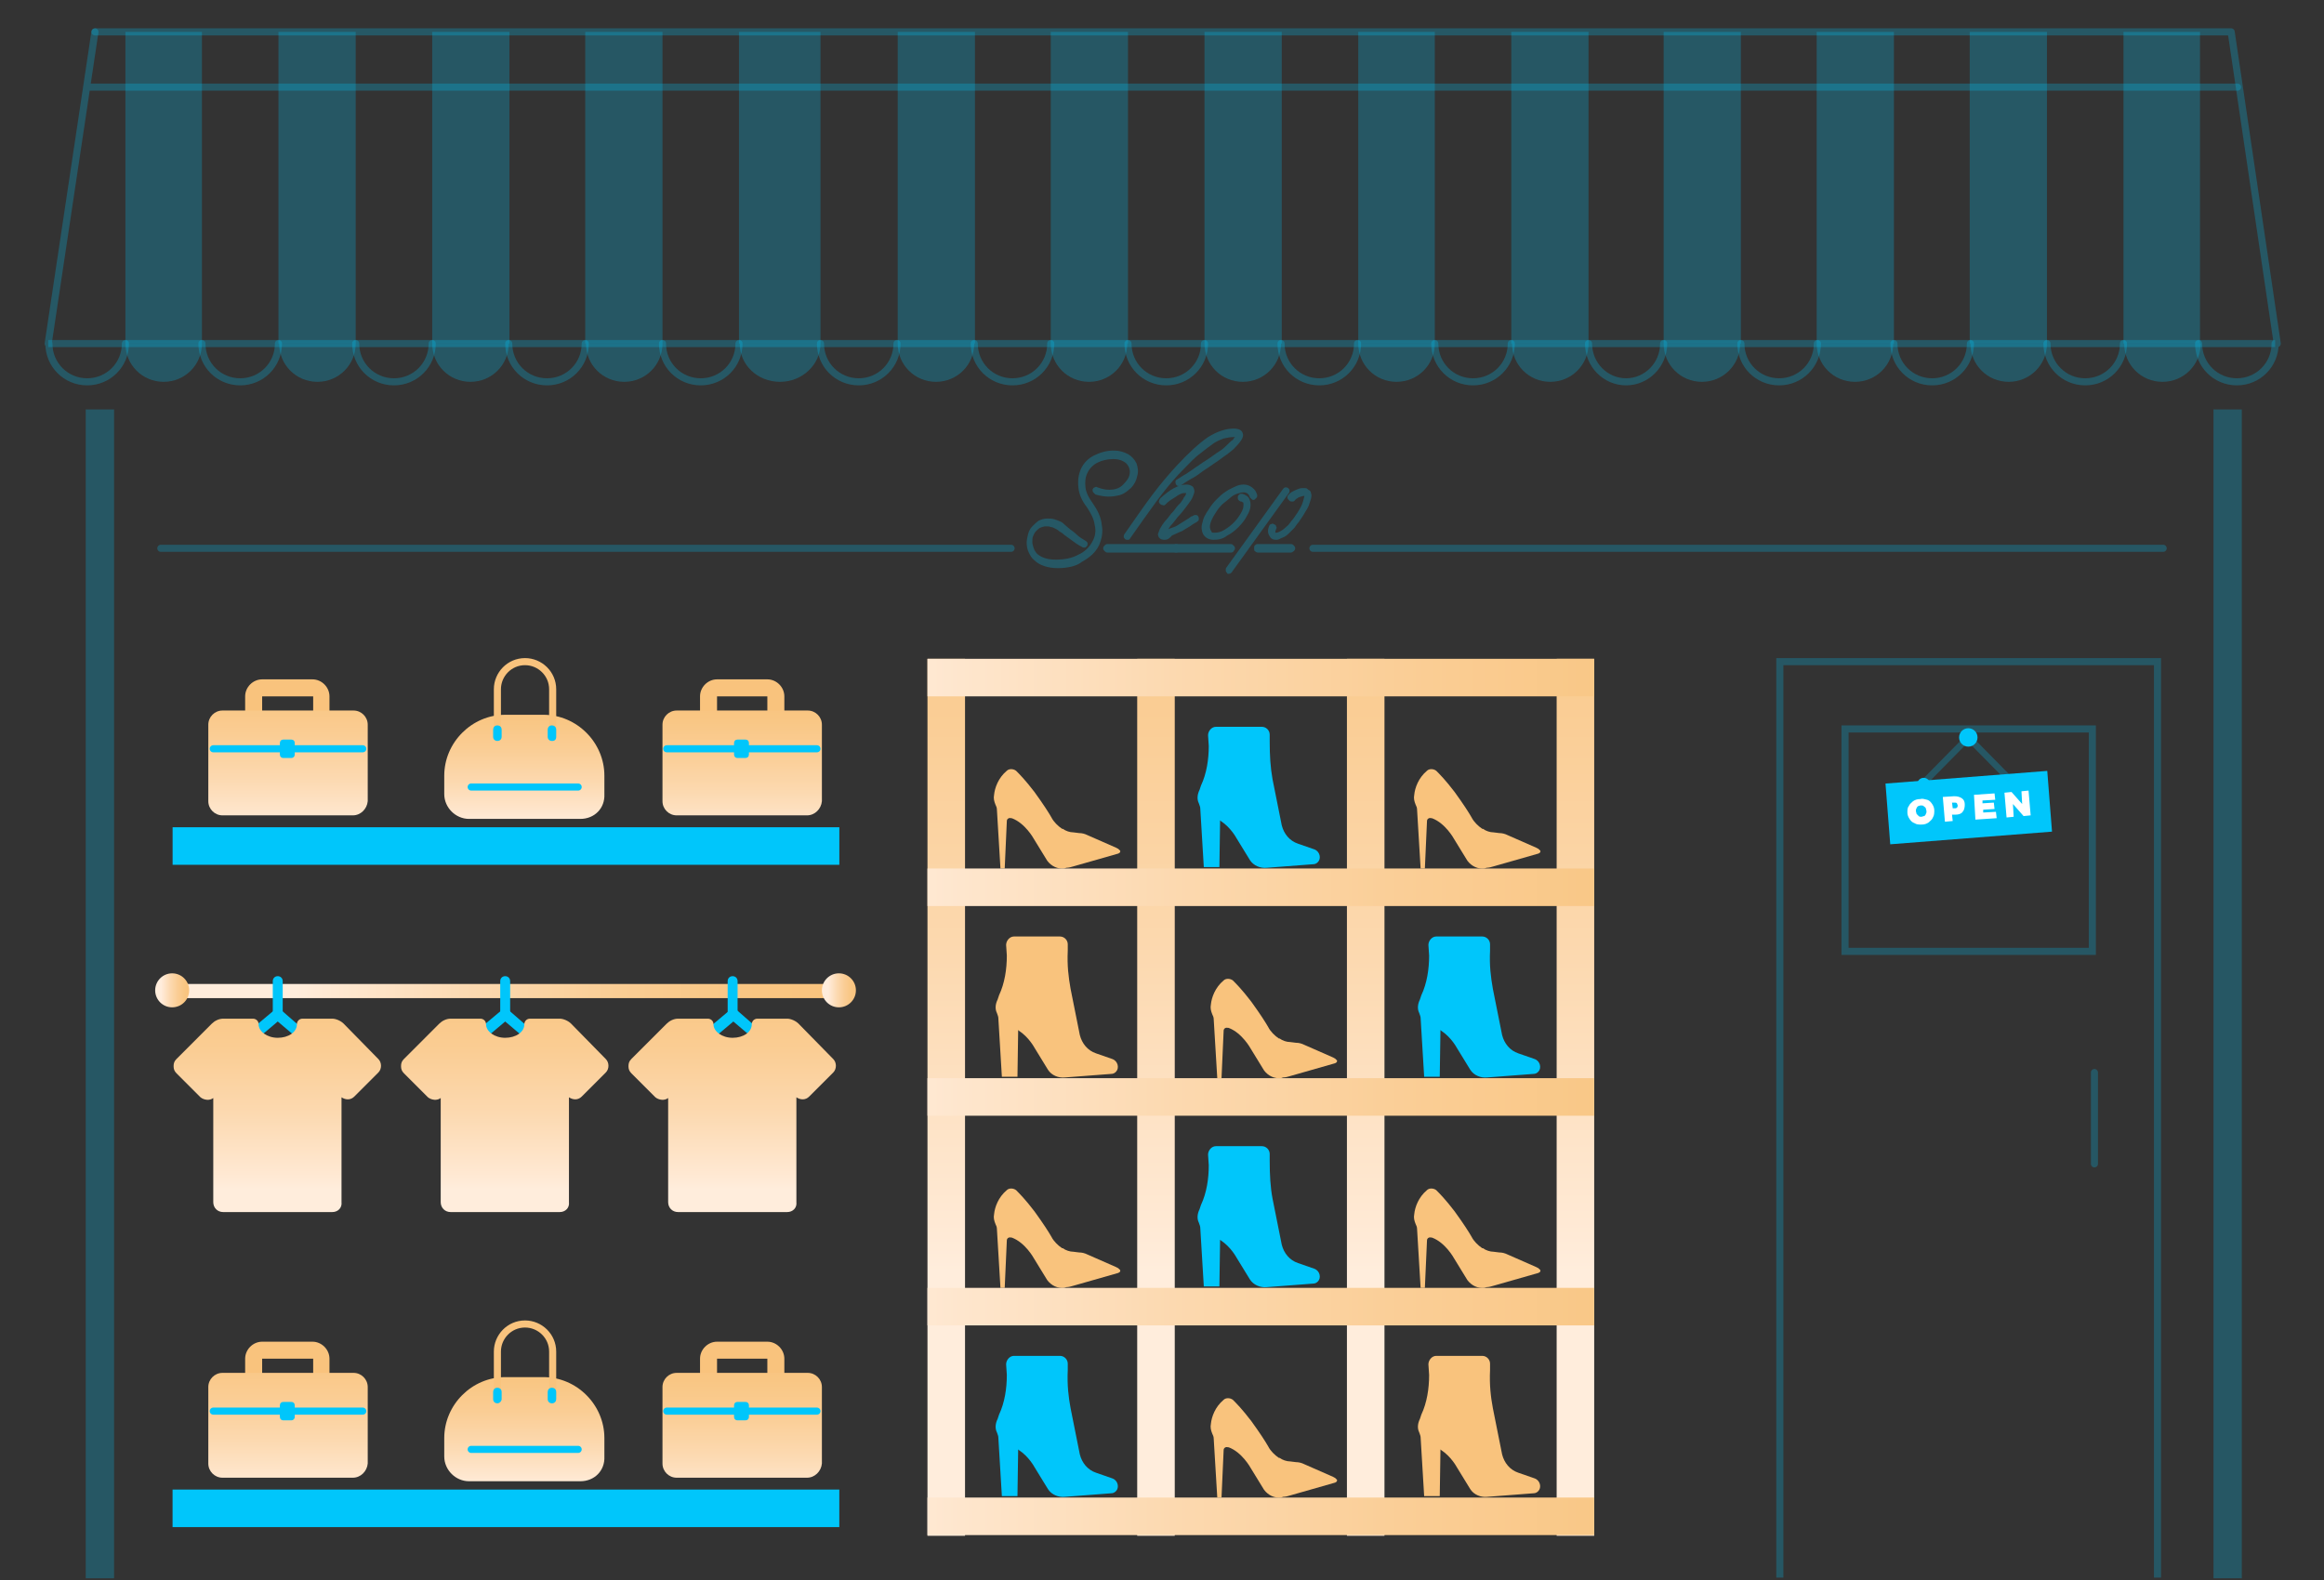 <?xml version="1.0" encoding="utf-8"?>
<!-- Generator: Adobe Illustrator 23.0.1, SVG Export Plug-In . SVG Version: 6.00 Build 0)  -->
<svg version="1.1" xmlns="http://www.w3.org/2000/svg" xmlns:xlink="http://www.w3.org/1999/xlink" x="0px" y="0px"
	 viewBox="0 0 328 223.1" style="enable-background:new 0 0 328 223.1;" xml:space="preserve">
<rect x="0" y="0" width="328" height="223.1" fill="#333333" stroke="none"/>
<style type="text/css">
	.st0{opacity:0.25;}
	.st1{fill:none;stroke:#00C6FB;stroke-linecap:round;stroke-linejoin:round;stroke-miterlimit:10;}
	.st2{opacity:0.25;fill:none;stroke:#00C6FB;stroke-linecap:round;stroke-linejoin:round;stroke-miterlimit:10;}
	.st3{opacity:0.25;fill:none;stroke:#00C6FB;stroke-miterlimit:10;}
	.st4{opacity:0.25;fill:#00C6FB;}
	.st5{fill:none;stroke:#00C6FB;stroke-miterlimit:10;}
	.st6{fill:#00C6FB;}
	.st7{fill:none;stroke:#00C6FB;stroke-width:0.787;stroke-miterlimit:10;}
	.st8{fill:#F9C37D;}
	.st9{fill:url(#SVGID_1_);}
	.st10{fill:url(#SVGID_2_);}
	.st11{fill:url(#SVGID_3_);}
	.st12{fill:url(#SVGID_4_);}
	.st13{fill:url(#SVGID_5_);}
	.st14{fill:url(#SVGID_6_);}
	.st15{fill:url(#SVGID_7_);}
	.st16{fill:url(#SVGID_8_);}
	.st17{fill:url(#SVGID_9_);}
	.st18{fill:url(#SVGID_10_);}
	.st19{fill:none;stroke:#F9C37D;stroke-miterlimit:10;}
	.st20{fill:url(#SVGID_11_);}
	.st21{fill:url(#SVGID_12_);}
	.st22{fill:url(#SVGID_13_);}
	.st23{fill:url(#SVGID_14_);}
	.st24{fill:url(#SVGID_15_);}
	.st25{fill:#FFFFFF;}
	.st26{opacity:0.25;fill:none;stroke:#00C6FB;stroke-width:0.911;stroke-linecap:round;stroke-miterlimit:10;}
	.st27{fill:none;stroke:url(#SVGID_16_);stroke-width:2;stroke-miterlimit:10;}
	.st28{fill:url(#SVGID_17_);}
	.st29{fill:url(#SVGID_18_);}
	.st30{fill:url(#SVGID_19_);}
	.st31{fill:url(#SVGID_20_);}
	.st32{fill:url(#SVGID_21_);}
</style>
<g id="Calque_1">
</g>
<g id="Calque_5">
</g>
<g id="Calque_3_1_">
	<g>
		<g class="st0">
			<line class="st1" x1="6.8" y1="48.5" x2="13.4" y2="4.5"/>
			<path class="st1" d="M39.3,48.5c0,3-2.4,5.4-5.4,5.4l0,0c-3,0-5.4-2.4-5.4-5.4"/>
			<path class="st1" d="M17.7,48.5c0,3-2.4,5.4-5.4,5.4l0,0c-3,0-5.4-2.4-5.4-5.4"/>
			<path class="st1" d="M61,48.5c0,3-2.4,5.4-5.4,5.4l0,0c-3,0-5.4-2.4-5.4-5.4"/>
			<path class="st1" d="M82.6,48.5c0,3-2.4,5.4-5.4,5.4l0,0c-3,0-5.4-2.4-5.4-5.4"/>
			<path class="st1" d="M104.3,48.5c0,3-2.4,5.4-5.4,5.4l0,0c-3,0-5.4-2.4-5.4-5.4"/>
			<path class="st1" d="M126.6,48.5c0,3-2.4,5.4-5.4,5.4l0,0c-3,0-5.4-2.4-5.4-5.4"/>
			<path class="st1" d="M148.3,48.5c0,3-2.4,5.4-5.4,5.4l0,0c-3,0-5.4-2.4-5.4-5.4"/>
			<path class="st1" d="M170,48.5c0,3-2.4,5.4-5.4,5.4l0,0c-3,0-5.4-2.4-5.4-5.4"/>
			<path class="st1" d="M191.6,48.5c0,3-2.4,5.4-5.4,5.4l0,0c-3,0-5.4-2.4-5.4-5.4"/>
			<path class="st1" d="M213.3,48.5c0,3-2.4,5.4-5.4,5.4l0,0c-3,0-5.4-2.4-5.4-5.4"/>
			<line class="st1" x1="12.3" y1="12.3" x2="315.8" y2="12.3"/>
		</g>
		<g class="st0">
			<polyline class="st1" points="13.4,4.5 223.9,4.5 314.9,4.5 321.4,48.5 			"/>
			<path class="st1" d="M299.7,48.5c0,3-2.4,5.4-5.4,5.4l0,0c-3,0-5.4-2.4-5.4-5.4"/>
			<path class="st1" d="M321.1,48.5c0,3-2.4,5.4-5.4,5.4l0,0c-3,0-5.4-2.4-5.4-5.4"/>
			<path class="st1" d="M278.1,48.5c0,3-2.4,5.4-5.4,5.4l0,0c-3,0-5.4-2.4-5.4-5.4"/>
			<path class="st1" d="M256.5,48.5c0,3-2.4,5.4-5.4,5.4l0,0c-3,0-5.4-2.4-5.4-5.4"/>
			<path class="st1" d="M234.8,48.5c0,3-2.4,5.4-5.3,5.4l0,0c-2.9,0-5.3-2.4-5.3-5.4"/>
		</g>
		<line class="st2" x1="295.6" y1="151.4" x2="295.6" y2="164.3"/>
		<line class="st3" x1="6.8" y1="48.5" x2="321.1" y2="48.5"/>
		<g>
			<rect x="17.7" y="4.5" class="st4" width="10.8" height="44"/>
			<rect x="39.3" y="4.5" class="st4" width="10.9" height="44"/>
			<rect x="61" y="4.5" class="st4" width="10.9" height="44"/>
			<rect x="82.6" y="4.5" class="st4" width="10.9" height="44"/>
		</g>
		<g>
			<rect x="191.7" y="4.5" class="st4" width="10.8" height="44"/>
			<rect x="213.3" y="4.5" class="st4" width="10.9" height="44"/>
		</g>
		<path class="st5" d="M202.5,48.5"/>
		<g class="st0">
			<g>
				<rect x="299.7" y="4.5" class="st6" width="10.8" height="44"/>
				<rect x="278" y="4.5" class="st6" width="10.9" height="44"/>
				<rect x="256.4" y="4.5" class="st6" width="10.9" height="44"/>
			</g>
			<rect x="234.8" y="4.5" class="st6" width="10.9" height="44"/>
		</g>
		<path class="st4" d="M28.5,48.5c0,3-2.4,5.4-5.4,5.4l0,0c-3,0-5.4-2.4-5.4-5.4H28.5z"/>
		<path class="st4" d="M50.2,48.5c0,3-2.4,5.4-5.4,5.4l0,0c-3,0-5.4-2.4-5.4-5.4H50.2z"/>
		<path class="st4" d="M71.8,48.5c0,3-2.4,5.4-5.4,5.4l0,0c-3,0-5.4-2.4-5.4-5.4H71.8z"/>
		<path class="st4" d="M93.5,48.5c0,3-2.4,5.4-5.4,5.4l0,0c-3,0-5.4-2.4-5.4-5.4H93.5z"/>
		<path class="st4" d="M115.8,48.5c0,3-2.6,5.4-5.7,5.4l0,0c-3.2,0-5.7-2.4-5.7-5.4H115.8z"/>
		<path class="st4" d="M137.5,48.5c0,3-2.4,5.4-5.4,5.4l0,0c-3,0-5.4-2.4-5.4-5.4H137.5z"/>
		<path class="st4" d="M159.1,48.5c0,3-2.4,5.4-5.4,5.4l0,0c-3,0-5.4-2.4-5.4-5.4H159.1z"/>
		<path class="st4" d="M180.8,48.5c0,3-2.4,5.4-5.4,5.4l0,0c-3,0-5.4-2.4-5.4-5.4H180.8z"/>
		<path class="st4" d="M202.5,48.5c0,3-2.4,5.4-5.4,5.4l0,0c-3,0-5.4-2.4-5.4-5.4H202.5z"/>
		<path class="st4" d="M224.2,48.5c0,3-2.4,5.4-5.4,5.4l0,0c-3,0-5.4-2.4-5.4-5.4H224.2z"/>
		<path class="st4" d="M310.6,48.5c0,3-2.4,5.4-5.4,5.4l0,0c-3,0-5.4-2.4-5.4-5.4H310.6z"/>
		<path class="st4" d="M288.9,48.5c0,3-2.4,5.4-5.4,5.4l0,0c-3,0-5.4-2.4-5.4-5.4H288.9z"/>
		<path class="st4" d="M267.2,48.5c0,3-2.4,5.4-5.4,5.4l0,0c-3,0-5.4-2.4-5.4-5.4H267.2z"/>
		<path class="st4" d="M245.6,48.5c0,3-2.4,5.4-5.4,5.4l0,0c-3,0-5.4-2.4-5.4-5.4H245.6z"/>
		<g>
			<path class="st7" d="M105.1,4.5"/>
			<path class="st7" d="M105.1,48.5"/>
			<rect x="104.3" y="4.5" class="st4" width="11.5" height="44"/>
			<rect x="126.7" y="4.5" class="st4" width="10.9" height="44"/>
			<rect x="148.3" y="4.5" class="st4" width="10.9" height="44"/>
			<rect x="170" y="4.5" class="st4" width="10.9" height="44"/>
		</g>
		<path class="st8" d="M150.5,122.5c0.3,0,0.7-0.1,1-0.2l6.3-1.8c0.1,0,0.1-0.1,0.2-0.1l0,0c0.1-0.1,0.2-0.3,0-0.4l-0.2-0.2
			c-0.1,0-0.2-0.1-0.2-0.1l-4.1-1.8c-0.4-0.2-0.8-0.3-1.2-0.3l-0.8-0.1c-0.5,0-1.1-0.2-1.5-0.5l-0.1,0c-0.6-0.4-1.2-1-1.5-1.6
			c-0.4-0.7-1.1-1.8-2.4-3.6c-1.3-1.7-2.1-2.5-2.6-3c-0.4-0.3-1-0.3-1.3,0c-1.2,1-1.7,2.4-1.8,3.4c-0.1,0.5,0,0.9,0.2,1.4
			c0.1,0.2,0.2,0.4,0.2,0.7l0.5,8.3h0.6l0.3-6.7c0-0.3,0.3-0.5,0.6-0.4c0,0,0,0,0.1,0c1.9,0.7,3.1,2.9,3.1,2.9l1.9,3.1l0,0
			c0.6,0.8,1.5,1.2,2.4,1.1L150.5,122.5z"/>
		<path class="st8" d="M181.1,152.1c0.3,0,0.7-0.1,1-0.2l6.3-1.8c0.1,0,0.1-0.1,0.2-0.1l0,0c0.1-0.1,0.2-0.3,0-0.4l-0.2-0.2
			c-0.1,0-0.2-0.1-0.2-0.1l-4.1-1.8c-0.4-0.2-0.8-0.3-1.2-0.3l-0.8-0.1c-0.5,0-1.1-0.2-1.5-0.5l-0.1,0c-0.6-0.4-1.2-1-1.5-1.6
			c-0.4-0.7-1.1-1.8-2.4-3.6c-1.3-1.7-2.1-2.5-2.6-3c-0.4-0.3-1-0.3-1.3,0c-1.2,1-1.7,2.4-1.8,3.4c-0.1,0.5,0,0.9,0.2,1.4
			c0.1,0.2,0.2,0.4,0.2,0.7l0.5,8.3h0.6l0.3-6.7c0-0.3,0.3-0.5,0.6-0.4c0,0,0,0,0.1,0c1.9,0.7,3.1,2.9,3.1,2.9l1.9,3.1l0,0
			c0.6,0.8,1.5,1.2,2.4,1.1L181.1,152.1z"/>
		<path class="st8" d="M209.8,122.5c0.3,0,0.7-0.1,1-0.2l6.3-1.8c0.1,0,0.1-0.1,0.2-0.1l0,0c0.1-0.1,0.2-0.3,0-0.4l-0.2-0.2
			c-0.1,0-0.2-0.1-0.2-0.1l-4.1-1.8c-0.4-0.2-0.8-0.3-1.2-0.3l-0.8-0.1c-0.5,0-1.1-0.2-1.5-0.5l-0.1,0c-0.6-0.4-1.2-1-1.5-1.6
			c-0.4-0.7-1.1-1.8-2.4-3.6c-1.3-1.7-2.1-2.5-2.6-3c-0.4-0.3-1-0.3-1.3,0c-1.2,1-1.7,2.4-1.8,3.4c-0.1,0.5,0,0.9,0.2,1.4
			c0.1,0.2,0.2,0.4,0.2,0.7l0.5,8.3h0.6l0.3-6.7c0-0.3,0.3-0.5,0.6-0.4c0,0,0,0,0.1,0c1.9,0.7,3.1,2.9,3.1,2.9l1.9,3.1l0,0
			c0.6,0.8,1.5,1.2,2.4,1.1L209.8,122.5z"/>
		<path class="st6" d="M179.6,110l1.3,6.5c0.3,1.2,1.1,2.2,2.3,2.6l2.3,0.8c0.8,0.3,1,1.3,0.5,1.8c-0.2,0.2-0.4,0.3-0.7,0.3
			c0,0,0,0,0,0l-6.5,0.5c-0.9,0.1-1.9-0.3-2.4-1.1l0,0l-1.9-3.1c0,0-0.8-1.5-2.2-2.4l-0.1-0.1l-0.1,6.6h-2.2l-0.5-8.3
			c0-0.2-0.1-0.4-0.2-0.7c0,0,0,0,0,0c-0.3-0.6-0.2-1.3,0.1-1.9l0.2-0.6c0.8-1.7,1.1-3.7,1.1-5.6l-0.1-1.5c0-0.6,0.5-1.2,1.1-1.2
			h6.5c0.6,0,1.1,0.5,1.1,1.1l0,0.9C179.2,106.7,179.3,108.3,179.6,110z"/>
		<path class="st8" d="M151.1,139.6l1.3,6.5c0.3,1.2,1.1,2.2,2.3,2.6l2.3,0.8c0.8,0.3,1,1.3,0.5,1.8c-0.2,0.2-0.4,0.3-0.7,0.3
			c0,0,0,0,0,0l-6.5,0.5c-0.9,0.1-1.9-0.3-2.4-1.1l0,0l-1.9-3.1c0,0-0.8-1.5-2.2-2.4l-0.1-0.1l-0.1,6.6h-2.2l-0.5-8.3
			c0-0.2-0.1-0.4-0.2-0.7c0,0,0,0,0,0c-0.3-0.6-0.2-1.3,0.1-1.9l0.2-0.6c0.8-1.7,1.1-3.7,1.1-5.6l-0.1-1.5c0-0.6,0.5-1.2,1.1-1.2
			h6.5c0.6,0,1.1,0.5,1.1,1.1l0,0.9C150.6,136.3,150.8,137.9,151.1,139.6z"/>
		<path class="st6" d="M210.7,139.6l1.3,6.5c0.3,1.2,1.1,2.2,2.3,2.6l2.3,0.8c0.8,0.3,1,1.3,0.5,1.8c-0.2,0.2-0.4,0.3-0.7,0.3
			c0,0,0,0,0,0l-6.5,0.5c-0.9,0.1-1.9-0.3-2.4-1.1l0,0l-1.9-3.1c0,0-0.8-1.5-2.2-2.4l-0.1-0.1l-0.1,6.6h-2.2l-0.5-8.3
			c0-0.2-0.1-0.4-0.2-0.7c0,0,0,0,0,0c-0.3-0.6-0.2-1.3,0.1-1.9l0.2-0.6c0.8-1.7,1.1-3.7,1.1-5.6l-0.1-1.5c0-0.6,0.5-1.2,1.1-1.2
			h6.5c0.6,0,1.1,0.5,1.1,1.1l0,0.9C210.2,136.3,210.4,137.9,210.7,139.6z"/>
		<path class="st8" d="M150.5,181.7c0.3,0,0.7-0.1,1-0.2l6.3-1.8c0.1,0,0.1-0.1,0.2-0.1l0,0c0.1-0.1,0.2-0.3,0-0.4l-0.2-0.2
			c-0.1,0-0.2-0.1-0.2-0.1l-4.1-1.8c-0.4-0.2-0.8-0.3-1.2-0.3l-0.8-0.1c-0.5,0-1.1-0.2-1.5-0.5l-0.1,0c-0.6-0.4-1.2-1-1.5-1.6
			c-0.4-0.7-1.1-1.8-2.4-3.6c-1.3-1.7-2.1-2.5-2.6-3c-0.4-0.3-1-0.3-1.3,0c-1.2,1-1.7,2.4-1.8,3.4c-0.1,0.5,0,0.9,0.2,1.4
			c0.1,0.2,0.2,0.4,0.2,0.7l0.5,8.3h0.6l0.3-6.7c0-0.3,0.3-0.5,0.6-0.4c0,0,0,0,0.1,0c1.9,0.7,3.1,2.9,3.1,2.9l1.9,3.1l0,0
			c0.6,0.8,1.5,1.2,2.4,1.1L150.5,181.7z"/>
		<path class="st8" d="M181.1,211.3c0.3,0,0.7-0.1,1-0.2l6.3-1.8c0.1,0,0.1-0.1,0.2-0.1l0,0c0.1-0.1,0.2-0.3,0-0.4l-0.2-0.2
			c-0.1,0-0.2-0.1-0.2-0.1l-4.1-1.8c-0.4-0.2-0.8-0.3-1.2-0.3l-0.8-0.1c-0.5,0-1.1-0.2-1.5-0.5l-0.1,0c-0.6-0.4-1.2-1-1.5-1.6
			c-0.4-0.7-1.1-1.8-2.4-3.6c-1.3-1.7-2.1-2.5-2.6-3c-0.4-0.3-1-0.3-1.3,0c-1.2,1-1.7,2.4-1.8,3.4c-0.1,0.5,0,0.9,0.2,1.4
			c0.1,0.2,0.2,0.4,0.2,0.7l0.5,8.3h0.6l0.3-6.7c0-0.3,0.3-0.5,0.6-0.4c0,0,0,0,0.1,0c1.9,0.7,3.1,2.9,3.1,2.9l1.9,3.1l0,0
			c0.6,0.8,1.5,1.2,2.4,1.1L181.1,211.3z"/>
		<path class="st8" d="M209.8,181.7c0.3,0,0.7-0.1,1-0.2l6.3-1.8c0.1,0,0.1-0.1,0.2-0.1l0,0c0.1-0.1,0.2-0.3,0-0.4l-0.2-0.2
			c-0.1,0-0.2-0.1-0.2-0.1l-4.1-1.8c-0.4-0.2-0.8-0.3-1.2-0.3l-0.8-0.1c-0.5,0-1.1-0.2-1.5-0.5l-0.1,0c-0.6-0.4-1.2-1-1.5-1.6
			c-0.4-0.7-1.1-1.8-2.4-3.6c-1.3-1.7-2.1-2.5-2.6-3c-0.4-0.3-1-0.3-1.3,0c-1.2,1-1.7,2.4-1.8,3.4c-0.1,0.5,0,0.9,0.2,1.4
			c0.1,0.2,0.2,0.4,0.2,0.7l0.5,8.3h0.6l0.3-6.7c0-0.3,0.3-0.5,0.6-0.4c0,0,0,0,0.1,0c1.9,0.7,3.1,2.9,3.1,2.9l1.9,3.1l0,0
			c0.6,0.8,1.5,1.2,2.4,1.1L209.8,181.7z"/>
		<path class="st6" d="M179.6,169.2l1.3,6.5c0.3,1.2,1.1,2.2,2.3,2.6l2.3,0.8c0.8,0.3,1,1.3,0.5,1.8c-0.2,0.2-0.4,0.3-0.7,0.3
			c0,0,0,0,0,0l-6.5,0.5c-0.9,0.1-1.9-0.3-2.4-1.1l0,0l-1.9-3.1c0,0-0.8-1.5-2.2-2.4l-0.1-0.1l-0.1,6.6h-2.2l-0.5-8.3
			c0-0.2-0.1-0.4-0.2-0.7c0,0,0,0,0,0c-0.3-0.6-0.2-1.3,0.1-1.9l0.2-0.6c0.8-1.7,1.1-3.7,1.1-5.6l-0.1-1.5c0-0.6,0.5-1.2,1.1-1.2
			h6.5c0.6,0,1.1,0.5,1.1,1.1l0,0.9C179.2,165.9,179.3,167.6,179.6,169.2z"/>
		<path class="st6" d="M151.1,198.8l1.3,6.5c0.3,1.2,1.1,2.2,2.3,2.6l2.3,0.8c0.8,0.3,1,1.3,0.5,1.8c-0.2,0.2-0.4,0.3-0.7,0.3
			c0,0,0,0,0,0l-6.5,0.5c-0.9,0.1-1.9-0.3-2.4-1.1l0,0l-1.9-3.1c0,0-0.8-1.5-2.2-2.4l-0.1-0.1l-0.1,6.6h-2.2l-0.5-8.3
			c0-0.2-0.1-0.4-0.2-0.7c0,0,0,0,0,0c-0.3-0.6-0.2-1.3,0.1-1.9l0.2-0.6c0.8-1.7,1.1-3.7,1.1-5.6l-0.1-1.5c0-0.6,0.5-1.2,1.1-1.2
			h6.5c0.6,0,1.1,0.5,1.1,1.1l0,0.9C150.6,195.5,150.8,197.2,151.1,198.8z"/>
		<path class="st8" d="M210.7,198.8l1.3,6.5c0.3,1.2,1.1,2.2,2.3,2.6l2.3,0.8c0.8,0.3,1,1.3,0.5,1.8c-0.2,0.2-0.4,0.3-0.7,0.3
			c0,0,0,0,0,0l-6.5,0.5c-0.9,0.1-1.9-0.3-2.4-1.1l0,0l-1.9-3.1c0,0-0.8-1.5-2.2-2.4l-0.1-0.1l-0.1,6.6h-2.2l-0.5-8.3
			c0-0.2-0.1-0.4-0.2-0.7c0,0,0,0,0,0c-0.3-0.6-0.2-1.3,0.1-1.9l0.2-0.6c0.8-1.7,1.1-3.7,1.1-5.6l-0.1-1.5c0-0.6,0.5-1.2,1.1-1.2
			h6.5c0.6,0,1.1,0.5,1.1,1.1l0,0.9C210.2,195.5,210.4,197.2,210.7,198.8z"/>
		<linearGradient id="SVGID_1_" gradientUnits="userSpaceOnUse" x1="133.53" y1="210.333" x2="133.53" y2="44.837">
			<stop  offset="0.186" style="stop-color:#FFEDDC"/>
			<stop  offset="0.217" style="stop-color:#FFEAD6"/>
			<stop  offset="0.452" style="stop-color:#FCD9B0"/>
			<stop  offset="0.669" style="stop-color:#FACD94"/>
			<stop  offset="0.858" style="stop-color:#F9C683"/>
			<stop  offset="1" style="stop-color:#F9C37D"/>
		</linearGradient>
		<rect x="130.9" y="93" class="st9" width="5.3" height="123.8"/>
		<linearGradient id="SVGID_2_" gradientUnits="userSpaceOnUse" x1="163.143" y1="210.333" x2="163.143" y2="44.837">
			<stop  offset="0.186" style="stop-color:#FFEDDC"/>
			<stop  offset="0.217" style="stop-color:#FFEAD6"/>
			<stop  offset="0.452" style="stop-color:#FCD9B0"/>
			<stop  offset="0.669" style="stop-color:#FACD94"/>
			<stop  offset="0.858" style="stop-color:#F9C683"/>
			<stop  offset="1" style="stop-color:#F9C37D"/>
		</linearGradient>
		<rect x="160.5" y="93" class="st10" width="5.3" height="123.8"/>
		<linearGradient id="SVGID_3_" gradientUnits="userSpaceOnUse" x1="192.757" y1="210.333" x2="192.757" y2="44.837">
			<stop  offset="0.186" style="stop-color:#FFEDDC"/>
			<stop  offset="0.217" style="stop-color:#FFEAD6"/>
			<stop  offset="0.452" style="stop-color:#FCD9B0"/>
			<stop  offset="0.669" style="stop-color:#FACD94"/>
			<stop  offset="0.858" style="stop-color:#F9C683"/>
			<stop  offset="1" style="stop-color:#F9C37D"/>
		</linearGradient>
		<rect x="190.1" y="93" class="st11" width="5.3" height="123.8"/>
		<linearGradient id="SVGID_4_" gradientUnits="userSpaceOnUse" x1="222.37" y1="210.333" x2="222.37" y2="44.837">
			<stop  offset="0.186" style="stop-color:#FFEDDC"/>
			<stop  offset="0.217" style="stop-color:#FFEAD6"/>
			<stop  offset="0.452" style="stop-color:#FCD9B0"/>
			<stop  offset="0.669" style="stop-color:#FACD94"/>
			<stop  offset="0.858" style="stop-color:#F9C683"/>
			<stop  offset="1" style="stop-color:#F9C37D"/>
		</linearGradient>
		<rect x="219.7" y="93" class="st12" width="5.3" height="123.8"/>
		
			<linearGradient id="SVGID_5_" gradientUnits="userSpaceOnUse" x1="731.95" y1="-385.953" x2="731.95" y2="-551.448" gradientTransform="matrix(0 1 -1 0 -295.386 -606.719)">
			<stop  offset="0.186" style="stop-color:#FFEDDC"/>
			<stop  offset="0.217" style="stop-color:#FFEAD6"/>
			<stop  offset="0.452" style="stop-color:#FCD9B0"/>
			<stop  offset="0.669" style="stop-color:#FACD94"/>
			<stop  offset="0.858" style="stop-color:#F9C683"/>
			<stop  offset="1" style="stop-color:#F9C37D"/>
		</linearGradient>
		<polygon class="st13" points="130.9,127.9 130.9,122.6 225,122.6 225,127.9 		"/>
		
			<linearGradient id="SVGID_6_" gradientUnits="userSpaceOnUse" x1="761.563" y1="-385.953" x2="761.563" y2="-551.448" gradientTransform="matrix(0 1 -1 0 -295.386 -606.719)">
			<stop  offset="0.186" style="stop-color:#FFEDDC"/>
			<stop  offset="0.217" style="stop-color:#FFEAD6"/>
			<stop  offset="0.452" style="stop-color:#FCD9B0"/>
			<stop  offset="0.669" style="stop-color:#FACD94"/>
			<stop  offset="0.858" style="stop-color:#F9C683"/>
			<stop  offset="1" style="stop-color:#F9C37D"/>
		</linearGradient>
		<polygon class="st14" points="130.9,157.5 130.9,152.2 225,152.2 225,157.5 		"/>
		
			<linearGradient id="SVGID_7_" gradientUnits="userSpaceOnUse" x1="702.336" y1="-385.953" x2="702.336" y2="-551.448" gradientTransform="matrix(0 1 -1 0 -295.386 -606.719)">
			<stop  offset="0.186" style="stop-color:#FFEDDC"/>
			<stop  offset="0.217" style="stop-color:#FFEAD6"/>
			<stop  offset="0.452" style="stop-color:#FCD9B0"/>
			<stop  offset="0.669" style="stop-color:#FACD94"/>
			<stop  offset="0.858" style="stop-color:#F9C683"/>
			<stop  offset="1" style="stop-color:#F9C37D"/>
		</linearGradient>
		<polygon class="st15" points="130.9,98.3 130.9,93 225,93 225,98.3 		"/>
		
			<linearGradient id="SVGID_8_" gradientUnits="userSpaceOnUse" x1="791.177" y1="-385.953" x2="791.177" y2="-551.448" gradientTransform="matrix(0 1 -1 0 -295.386 -606.719)">
			<stop  offset="0.186" style="stop-color:#FFEDDC"/>
			<stop  offset="0.217" style="stop-color:#FFEAD6"/>
			<stop  offset="0.452" style="stop-color:#FCD9B0"/>
			<stop  offset="0.669" style="stop-color:#FACD94"/>
			<stop  offset="0.858" style="stop-color:#F9C683"/>
			<stop  offset="1" style="stop-color:#F9C37D"/>
		</linearGradient>
		<polygon class="st16" points="130.9,187.1 130.9,181.8 225,181.8 225,187.1 		"/>
		
			<linearGradient id="SVGID_9_" gradientUnits="userSpaceOnUse" x1="820.791" y1="-385.953" x2="820.791" y2="-551.448" gradientTransform="matrix(0 1 -1 0 -295.386 -606.719)">
			<stop  offset="0.186" style="stop-color:#FFEDDC"/>
			<stop  offset="0.217" style="stop-color:#FFEAD6"/>
			<stop  offset="0.452" style="stop-color:#FCD9B0"/>
			<stop  offset="0.669" style="stop-color:#FACD94"/>
			<stop  offset="0.858" style="stop-color:#F9C683"/>
			<stop  offset="1" style="stop-color:#F9C37D"/>
		</linearGradient>
		<polygon class="st17" points="130.9,216.7 130.9,211.4 225,211.4 225,216.7 		"/>
		<polyline class="st3" points="251.2,222.7 251.2,93.4 304.5,93.4 304.5,222.7 		"/>
		<g>
			<g>
				
					<rect x="68.7" y="72.3" transform="matrix(-1.836970e-16 1 -1 -1.836970e-16 190.761 48.078)" class="st6" width="5.3" height="94.1"/>
				<path class="st8" d="M44.2,101v-2.7H37v2.7h-2.4v-2.7c0-1.3,1.1-2.4,2.4-2.4h7.1c1.3,0,2.4,1.1,2.4,2.4v2.7H44.2z"/>
				<path class="st8" d="M108.3,101v-2.7h-7.1v2.7h-2.4v-2.7c0-1.3,1.1-2.4,2.4-2.4h7.1c1.3,0,2.4,1.1,2.4,2.4v2.7H108.3z"/>
				<linearGradient id="SVGID_10_" gradientUnits="userSpaceOnUse" x1="74.082" y1="120.516" x2="74.082" y2="98.349">
					<stop  offset="0.186" style="stop-color:#FFEDDC"/>
					<stop  offset="0.217" style="stop-color:#FFEAD6"/>
					<stop  offset="0.452" style="stop-color:#FCD9B0"/>
					<stop  offset="0.669" style="stop-color:#FACD94"/>
					<stop  offset="0.858" style="stop-color:#F9C683"/>
					<stop  offset="1" style="stop-color:#F9C37D"/>
				</linearGradient>
				<path class="st18" d="M81.9,115.6H66.2c-1.9,0-3.5-1.6-3.5-3.5v-2.6c0-4.7,3.9-8.6,8.6-8.6h5.4c4.7,0,8.6,3.9,8.6,8.6v2.6
					C85.4,114.1,83.9,115.6,81.9,115.6z"/>
				<path class="st19" d="M70.2,103.5v-6.2c0-2.1,1.7-3.9,3.9-3.9h0c2.1,0,3.9,1.7,3.9,3.9v6.2"/>
				<path class="st6" d="M70.2,104.6L70.2,104.6c-0.3,0-0.6-0.2-0.6-0.6v-1c0-0.3,0.2-0.6,0.6-0.6l0,0c0.3,0,0.6,0.2,0.6,0.6v1
					C70.8,104.4,70.5,104.6,70.2,104.6z"/>
				<path class="st6" d="M77.9,104.6L77.9,104.6c-0.3,0-0.6-0.2-0.6-0.6v-1c0-0.3,0.2-0.6,0.6-0.6l0,0c0.3,0,0.6,0.2,0.6,0.6v1
					C78.5,104.4,78.3,104.6,77.9,104.6z"/>
				<line class="st1" x1="66.5" y1="111.1" x2="81.6" y2="111.1"/>
				<linearGradient id="SVGID_11_" gradientUnits="userSpaceOnUse" x1="104.691" y1="123.626" x2="104.691" y2="97.477">
					<stop  offset="0.186" style="stop-color:#FFEDDC"/>
					<stop  offset="0.217" style="stop-color:#FFEAD6"/>
					<stop  offset="0.452" style="stop-color:#FCD9B0"/>
					<stop  offset="0.669" style="stop-color:#FACD94"/>
					<stop  offset="0.858" style="stop-color:#F9C683"/>
					<stop  offset="1" style="stop-color:#F9C37D"/>
				</linearGradient>
				<path class="st20" d="M113.9,115.1H95.5c-1.1,0-2-0.9-2-2v-10.8c0-1.1,0.9-2,2-2h18.5c1.1,0,2,0.9,2,2v10.8
					C115.9,114.2,115,115.1,113.9,115.1z"/>
				<path class="st6" d="M105.2,107h-1.1c-0.3,0-0.5-0.2-0.5-0.5v-1.6c0-0.3,0.2-0.5,0.5-0.5h1.1c0.3,0,0.5,0.2,0.5,0.5v1.6
					C105.7,106.8,105.5,107,105.2,107z"/>
				<linearGradient id="SVGID_12_" gradientUnits="userSpaceOnUse" x1="40.592" y1="122.501" x2="40.592" y2="94.579">
					<stop  offset="0.186" style="stop-color:#FFEDDC"/>
					<stop  offset="0.217" style="stop-color:#FFEAD6"/>
					<stop  offset="0.452" style="stop-color:#FCD9B0"/>
					<stop  offset="0.669" style="stop-color:#FACD94"/>
					<stop  offset="0.858" style="stop-color:#F9C683"/>
					<stop  offset="1" style="stop-color:#F9C37D"/>
				</linearGradient>
				<path class="st21" d="M49.8,115.1H31.4c-1.1,0-2-0.9-2-2v-10.8c0-1.1,0.9-2,2-2h18.5c1.1,0,2,0.9,2,2v10.8
					C51.8,114.2,50.9,115.1,49.8,115.1z"/>
				<path class="st6" d="M41.1,107H40c-0.3,0-0.5-0.2-0.5-0.5v-1.6c0-0.3,0.2-0.5,0.5-0.5h1.1c0.3,0,0.5,0.2,0.5,0.5v1.6
					C41.6,106.8,41.4,107,41.1,107z"/>
				<line class="st1" x1="30.1" y1="105.7" x2="51.2" y2="105.7"/>
				<line class="st1" x1="94.1" y1="105.7" x2="115.3" y2="105.7"/>
			</g>
			<g>
				
					<rect x="68.7" y="165.8" transform="matrix(-1.836970e-16 1 -1 -1.836970e-16 284.256 141.573)" class="st6" width="5.3" height="94.1"/>
				<path class="st8" d="M44.2,194.5v-2.7H37v2.7h-2.4v-2.7c0-1.3,1.1-2.4,2.4-2.4h7.1c1.3,0,2.4,1.1,2.4,2.4v2.7H44.2z"/>
				<path class="st8" d="M108.3,194.5v-2.7h-7.1v2.7h-2.4v-2.7c0-1.3,1.1-2.4,2.4-2.4h7.1c1.3,0,2.4,1.1,2.4,2.4v2.7H108.3z"/>
				<linearGradient id="SVGID_13_" gradientUnits="userSpaceOnUse" x1="74.082" y1="214.011" x2="74.082" y2="191.844">
					<stop  offset="0.186" style="stop-color:#FFEDDC"/>
					<stop  offset="0.217" style="stop-color:#FFEAD6"/>
					<stop  offset="0.452" style="stop-color:#FCD9B0"/>
					<stop  offset="0.669" style="stop-color:#FACD94"/>
					<stop  offset="0.858" style="stop-color:#F9C683"/>
					<stop  offset="1" style="stop-color:#F9C37D"/>
				</linearGradient>
				<path class="st22" d="M81.9,209.1H66.2c-1.9,0-3.5-1.6-3.5-3.5v-2.6c0-4.7,3.9-8.6,8.6-8.6h5.4c4.7,0,8.6,3.9,8.6,8.6v2.6
					C85.4,207.6,83.9,209.1,81.9,209.1z"/>
				<path class="st19" d="M70.2,197v-6.2c0-2.1,1.7-3.9,3.9-3.9h0c2.1,0,3.9,1.7,3.9,3.9v6.2"/>
				<path class="st6" d="M70.2,198.1L70.2,198.1c-0.3,0-0.6-0.2-0.6-0.6v-1c0-0.3,0.2-0.6,0.6-0.6l0,0c0.3,0,0.6,0.2,0.6,0.6v1
					C70.8,197.8,70.5,198.1,70.2,198.1z"/>
				<path class="st6" d="M77.9,198.1L77.9,198.1c-0.3,0-0.6-0.2-0.6-0.6v-1c0-0.3,0.2-0.6,0.6-0.6l0,0c0.3,0,0.6,0.2,0.6,0.6v1
					C78.5,197.8,78.3,198.1,77.9,198.1z"/>
				<line class="st1" x1="66.5" y1="204.6" x2="81.6" y2="204.6"/>
				<linearGradient id="SVGID_14_" gradientUnits="userSpaceOnUse" x1="104.691" y1="217.121" x2="104.691" y2="190.972">
					<stop  offset="0.186" style="stop-color:#FFEDDC"/>
					<stop  offset="0.217" style="stop-color:#FFEAD6"/>
					<stop  offset="0.452" style="stop-color:#FCD9B0"/>
					<stop  offset="0.669" style="stop-color:#FACD94"/>
					<stop  offset="0.858" style="stop-color:#F9C683"/>
					<stop  offset="1" style="stop-color:#F9C37D"/>
				</linearGradient>
				<path class="st23" d="M113.9,208.6H95.5c-1.1,0-2-0.9-2-2v-10.8c0-1.1,0.9-2,2-2h18.5c1.1,0,2,0.9,2,2v10.8
					C115.9,207.7,115,208.6,113.9,208.6z"/>
				<path class="st6" d="M105.2,200.5h-1.1c-0.3,0-0.5-0.2-0.5-0.5v-1.6c0-0.3,0.2-0.5,0.5-0.5h1.1c0.3,0,0.5,0.2,0.5,0.5v1.6
					C105.7,200.3,105.5,200.5,105.2,200.5z"/>
				<linearGradient id="SVGID_15_" gradientUnits="userSpaceOnUse" x1="40.592" y1="215.996" x2="40.592" y2="188.074">
					<stop  offset="0.186" style="stop-color:#FFEDDC"/>
					<stop  offset="0.217" style="stop-color:#FFEAD6"/>
					<stop  offset="0.452" style="stop-color:#FCD9B0"/>
					<stop  offset="0.669" style="stop-color:#FACD94"/>
					<stop  offset="0.858" style="stop-color:#F9C683"/>
					<stop  offset="1" style="stop-color:#F9C37D"/>
				</linearGradient>
				<path class="st24" d="M49.8,208.6H31.4c-1.1,0-2-0.9-2-2v-10.8c0-1.1,0.9-2,2-2h18.5c1.1,0,2,0.9,2,2v10.8
					C51.8,207.7,50.9,208.6,49.8,208.6z"/>
				<path class="st6" d="M41.1,200.5H40c-0.3,0-0.5-0.2-0.5-0.5v-1.6c0-0.3,0.2-0.5,0.5-0.5h1.1c0.3,0,0.5,0.2,0.5,0.5v1.6
					C41.6,200.3,41.4,200.5,41.1,200.5z"/>
				<line class="st1" x1="30.1" y1="199.2" x2="51.2" y2="199.2"/>
				<line class="st1" x1="94.1" y1="199.2" x2="115.3" y2="199.2"/>
			</g>
		</g>
		<rect x="260.4" y="102.9" class="st3" width="34.9" height="31.4"/>
		<g>
			<g>
				
					<rect x="266.4" y="109.7" transform="matrix(0.997 -7.803083e-02 7.803083e-02 0.997 -8.051 22.027)" class="st6" width="22.9" height="8.6"/>
				<g>
					<path class="st25" d="M272,112.9c0.3,0.1,0.5,0.3,0.7,0.6c0.2,0.3,0.3,0.6,0.3,0.9c0,0.3,0,0.7-0.2,1c-0.1,0.3-0.4,0.5-0.6,0.7
						c-0.3,0.2-0.6,0.3-1,0.3c-0.4,0-0.7,0-1-0.2c-0.3-0.1-0.5-0.3-0.7-0.6c-0.2-0.3-0.3-0.6-0.3-0.9c0-0.3,0-0.7,0.2-0.9
						c0.1-0.3,0.4-0.5,0.6-0.7c0.3-0.2,0.6-0.3,1-0.3C271.3,112.7,271.6,112.8,272,112.9z M270.7,113.8c-0.1,0.1-0.2,0.2-0.2,0.3
						c-0.1,0.1-0.1,0.3-0.1,0.4s0.1,0.3,0.1,0.4c0.1,0.1,0.2,0.2,0.3,0.3c0.1,0.1,0.2,0.1,0.4,0.1c0.1,0,0.2-0.1,0.4-0.1
						c0.1-0.1,0.2-0.2,0.2-0.3c0.1-0.1,0.1-0.3,0.1-0.4s-0.1-0.3-0.1-0.4s-0.2-0.2-0.3-0.3c-0.1-0.1-0.2-0.1-0.4-0.1
						C270.9,113.7,270.8,113.8,270.7,113.8z"/>
					<path class="st25" d="M276.9,112.7c0.3,0.2,0.4,0.5,0.4,0.9c0,0.4-0.1,0.8-0.3,1c-0.2,0.3-0.6,0.4-1,0.4l-0.5,0l0.1,0.9
						l-1.1,0.1l-0.3-3.5l1.6-0.1C276.3,112.4,276.6,112.5,276.9,112.7z M276.2,114c0.1-0.1,0.1-0.2,0.1-0.3c0-0.1-0.1-0.2-0.1-0.3
						c-0.1-0.1-0.2-0.1-0.3-0.1l-0.4,0l0.1,0.8l0.4,0C276,114.1,276.1,114.1,276.2,114z"/>
					<path class="st25" d="M278.6,112.2l2.9-0.2l0.1,0.9l-1.8,0.1l0,0.4l1.6-0.1l0.1,0.9l-1.6,0.1l0,0.4l1.8-0.1l0.1,0.9l-3,0.2
						L278.6,112.2z"/>
					<path class="st25" d="M285.3,111.7l1-0.1l0.3,3.5l-1,0.1l-1.5-1.7l0.1,1.8l-1,0.1l-0.3-3.5l1-0.1l1.5,1.7L285.3,111.7z"/>
				</g>
			</g>
			<g>
				<line class="st26" x1="271.3" y1="110.7" x2="277.8" y2="104.1"/>
				<line class="st26" x1="284.3" y1="110.7" x2="277.8" y2="104.1"/>
			</g>
			<circle class="st6" cx="271.5" cy="110.7" r="0.9"/>
			<circle class="st6" cx="284.3" cy="110.7" r="0.9"/>
			<circle class="st6" cx="277.8" cy="104.1" r="1.3"/>
		</g>
		<rect x="12.1" y="57.8" class="st4" width="4" height="165"/>
		<rect x="312.4" y="57.8" class="st4" width="4" height="165"/>
		<g>
			<g class="st0">
				<path class="st6" d="M149.3,80.2c-1.4,0-2.6-0.4-3.3-1.1c-0.4-0.3-0.6-0.7-0.8-1.1c-0.2-0.4-0.3-0.9-0.3-1.4
					c0-0.4,0.1-0.8,0.2-1.2c0.1-0.4,0.3-0.8,0.6-1.1c0.3-0.3,0.6-0.6,0.9-0.8c0.4-0.2,0.8-0.3,1.2-0.3c0.3,0,0.7,0,1,0.1
					c0.3,0.1,0.6,0.2,0.8,0.3c0.3,0.1,0.5,0.3,0.7,0.5c0.2,0.2,0.5,0.4,0.7,0.6c0.3,0.2,0.7,0.5,1,0.8s0.8,0.6,1.3,0.9
					c0.1,0.1,0.2,0.2,0.2,0.3c0,0.1,0,0.3-0.1,0.4c-0.1,0.1-0.2,0.2-0.3,0.2c-0.1,0-0.3,0-0.4-0.1c-0.6-0.3-1-0.6-1.4-0.9
					c-0.4-0.3-0.7-0.5-1.1-0.8c-0.2-0.2-0.5-0.4-0.7-0.5c-0.2-0.2-0.4-0.3-0.6-0.4c-0.2-0.1-0.4-0.2-0.6-0.2
					c-0.2-0.1-0.4-0.1-0.7-0.1c-0.3,0-0.5,0.1-0.8,0.2c-0.2,0.1-0.4,0.3-0.6,0.5c-0.2,0.2-0.3,0.5-0.4,0.7s-0.1,0.5-0.1,0.8
					c0,0.3,0.1,0.6,0.2,0.9c0.1,0.3,0.3,0.6,0.5,0.8c0.6,0.5,1.4,0.8,2.6,0.8c1.2,0,2.3-0.2,3.2-0.7c0.9-0.4,1.6-1.1,2-1.9
					c0.4-0.7,0.5-1.5,0.3-2.3c-0.1-0.8-0.5-1.6-1.1-2.5c-0.7-0.9-1.1-1.8-1.2-2.8c-0.1-1,0-1.8,0.4-2.7c0.4-0.8,1-1.4,1.8-1.8
					c0.8-0.4,1.7-0.7,2.8-0.7c0.8,0,1.4,0.2,2,0.5c0.5,0.3,0.9,0.7,1.2,1.3c0.2,0.6,0.3,1.2,0.1,1.8c-0.1,0.6-0.4,1.2-0.9,1.7
					c-0.2,0.2-0.4,0.3-0.6,0.5c-0.3,0.2-0.6,0.4-1,0.5c-0.4,0.1-0.9,0.2-1.5,0.2c-0.6,0-1.2-0.1-1.9-0.3c-0.1-0.1-0.2-0.2-0.3-0.3
					c-0.1-0.1-0.1-0.3-0.1-0.4c0.1-0.2,0.2-0.3,0.3-0.3c0.1-0.1,0.3-0.1,0.4,0c0.8,0.3,1.5,0.4,2.2,0.3c0.7-0.1,1.2-0.4,1.6-0.9
					c0.3-0.3,0.6-0.7,0.7-1.1c0.1-0.4,0.1-0.8-0.1-1.2c-0.2-0.4-0.4-0.6-0.8-0.8c-0.4-0.2-0.8-0.3-1.4-0.3c-0.8,0-1.6,0.2-2.2,0.5
					c-0.6,0.3-1.1,0.8-1.4,1.4c-0.3,0.6-0.4,1.3-0.3,2.1s0.5,1.5,1,2.2c0.7,1,1.2,2,1.3,3.1c0.2,1,0,2-0.4,2.9
					c-0.5,1-1.3,1.7-2.4,2.3C152,79.9,150.7,80.2,149.3,80.2z"/>
				<path class="st6" d="M166,78h-9.7c-0.2,0-0.3-0.1-0.4-0.2s-0.2-0.2-0.2-0.4c0-0.2,0.1-0.3,0.2-0.4c0.1-0.1,0.2-0.2,0.4-0.2h9.7
					c0.2,0,0.3,0.1,0.4,0.2c0.1,0.1,0.1,0.2,0.1,0.4c0,0.2,0,0.3-0.1,0.4C166.3,77.9,166.2,78,166,78z M159.1,76.2
					c-0.1,0-0.2,0-0.3-0.1c-0.1-0.1-0.2-0.2-0.2-0.3s0-0.3,0.1-0.4c1.4-2,2.7-3.9,3.9-5.5c1.2-1.6,2.4-3,3.6-4.3
					c1.6-1.7,3-3,4.3-3.9c1.3-0.8,2.5-1.2,3.6-1.2c0.7,0,1.2,0.2,1.3,0.7c0.2,0.5-0.3,1.2-1.3,2.2c-0.4,0.3-0.8,0.7-1.3,1
					c-0.5,0.4-1.1,0.8-1.7,1.2c-0.5,0.4-1.1,0.7-1.6,1.1c-0.5,0.4-1,0.7-1.4,0.9c-0.5,0.3-1,0.6-1.4,0.9c-0.1,0.1-0.3,0.1-0.4,0.1
					s-0.3-0.1-0.3-0.2c-0.1-0.1-0.1-0.3-0.1-0.4c0-0.1,0.1-0.3,0.2-0.3c0.5-0.3,0.9-0.6,1.3-0.8c0.4-0.3,0.8-0.5,1.3-0.9
					c0.5-0.3,1-0.7,1.5-1c0.8-0.5,1.4-1,1.9-1.3s0.9-0.7,1.2-1c0.3-0.3,0.5-0.5,0.7-0.6c0.1-0.2,0.2-0.3,0.3-0.4h-0.3
					c-0.4,0-0.8,0.1-1.3,0.2c-0.5,0.2-1.1,0.4-1.7,0.9c-0.6,0.4-1.3,1-2.1,1.6c-0.8,0.7-1.6,1.6-2.6,2.6c-1,1.1-2,2.3-3.1,3.8
					s-2.3,3.2-3.7,5.2c0,0.1-0.1,0.1-0.2,0.2C159.3,76.2,159.2,76.2,159.1,76.2z M164.3,76.2c-0.3,0-0.5-0.1-0.6-0.2
					s-0.2-0.2-0.2-0.3c-0.1-0.2-0.1-0.3,0-0.5s0.1-0.4,0.3-0.7c0.1-0.2,0.3-0.5,0.6-0.9c0.3-0.3,0.6-0.7,0.9-1.1
					c0.2-0.2,0.4-0.4,0.6-0.7c0.2-0.3,0.4-0.5,0.7-0.8c0.2-0.3,0.4-0.5,0.5-0.8c0.2-0.2,0.3-0.4,0.3-0.6h-0.1c-0.2,0-0.4,0-0.6,0.1
					c-0.2,0.1-0.5,0.2-0.7,0.4c-0.3,0.2-0.5,0.3-0.8,0.5c-0.3,0.2-0.5,0.4-0.7,0.6c-0.1,0.1-0.2,0.2-0.4,0.1c-0.2,0-0.3-0.1-0.4-0.2
					c-0.1-0.1-0.2-0.3-0.1-0.4c0-0.1,0.1-0.3,0.2-0.4c0.7-0.6,1.3-1.1,1.9-1.4c0.6-0.3,1.1-0.5,1.7-0.5c0.4,0,0.6,0.1,0.8,0.2
					c0.2,0.1,0.3,0.3,0.3,0.4c0.1,0.2,0.1,0.5,0,0.7c-0.1,0.3-0.2,0.6-0.4,0.9c-0.2,0.3-0.5,0.7-0.8,1.1c-0.3,0.4-0.7,0.9-1.1,1.3
					c-0.2,0.3-0.4,0.5-0.7,0.9c-0.3,0.3-0.5,0.6-0.6,0.8c0.2-0.1,0.5-0.2,0.8-0.3c0.3-0.1,0.6-0.3,0.9-0.5c0.3-0.2,0.5-0.3,0.8-0.5
					s0.5-0.3,0.6-0.4c0.1-0.1,0.1-0.1,0.2-0.1c0.1,0,0.1-0.1,0.2-0.1c0.1-0.1,0.3-0.1,0.4-0.1c0.1,0,0.3,0.1,0.3,0.2
					c0.1,0.1,0.1,0.3,0.1,0.4c0,0.1-0.1,0.3-0.2,0.3c0,0-0.1,0.1-0.1,0.1c-0.1,0-0.1,0.1-0.2,0.1c-0.4,0.2-0.7,0.5-1.1,0.7
					c-0.4,0.2-0.7,0.5-1.1,0.6c-0.4,0.2-0.7,0.3-1.1,0.5C164.9,76.2,164.6,76.2,164.3,76.2z"/>
				<path class="st6" d="M173.8,78H166c-0.2,0-0.3-0.1-0.4-0.2s-0.2-0.2-0.2-0.4c0-0.2,0.1-0.3,0.2-0.4c0.1-0.1,0.2-0.2,0.4-0.2h7.7
					c0.2,0,0.3,0.1,0.4,0.2c0.1,0.1,0.2,0.2,0.2,0.4c0,0.2-0.1,0.3-0.2,0.4C174.1,77.9,173.9,78,173.8,78z M171.3,76.2
					c-0.7,0-1.2-0.3-1.5-0.8c-0.2-0.4-0.3-1-0.1-1.6c0.1-0.6,0.4-1.2,0.9-1.9c0.3-0.5,0.7-1,1.1-1.4c0.4-0.4,0.8-0.8,1.3-1.1
					c0.4-0.3,0.9-0.5,1.3-0.7c0.4-0.2,0.8-0.3,1.2-0.3c0.4,0,0.8,0.1,1.2,0.4s0.6,0.6,0.7,1c0.1,0.1,0,0.3,0,0.4
					c-0.1,0.1-0.2,0.2-0.3,0.3c-0.1,0.1-0.3,0.1-0.4,0s-0.2-0.2-0.3-0.3c-0.1-0.4-0.4-0.7-0.9-0.7c-0.3,0-0.5,0.1-0.9,0.2
					c-0.3,0.1-0.7,0.3-1,0.6c-0.4,0.3-0.7,0.6-1.1,0.9c-0.4,0.4-0.7,0.8-1,1.3c-0.4,0.6-0.6,1.1-0.7,1.5c-0.1,0.4,0,0.7,0.1,0.9
					c0,0,0.1,0.1,0.1,0.2s0.2,0.1,0.4,0.1c0.5,0,0.9-0.1,1.4-0.4s0.9-0.6,1.3-1c0.4-0.4,0.7-0.8,1-1.3s0.4-0.8,0.4-1.2
					c0-0.2,0-0.4-0.1-0.4s-0.1-0.1-0.2-0.1c-0.2,0-0.3-0.1-0.4-0.2c-0.1-0.1-0.1-0.3-0.1-0.4c0-0.2,0.1-0.3,0.2-0.4
					c0.1-0.1,0.2-0.1,0.4-0.1c0.4,0.1,0.7,0.3,0.9,0.5c0.2,0.3,0.3,0.7,0.3,1.1c0,0.5-0.2,1-0.5,1.5c-0.3,0.6-0.7,1.1-1.2,1.6
					c-0.5,0.5-1,0.9-1.6,1.2C172.6,76.1,171.9,76.2,171.3,76.2z"/>
				<path class="st6" d="M173.4,81c0,0-0.1,0-0.1,0s-0.1,0-0.1-0.1c-0.1-0.1-0.2-0.2-0.2-0.4c0-0.1,0-0.3,0.1-0.4l8-11.1
					c0.1-0.1,0.2-0.2,0.3-0.2c0.1,0,0.3,0,0.4,0.1c0.1,0.1,0.2,0.2,0.2,0.3c0,0.2,0,0.3-0.1,0.4l-8,11.1
					C173.8,80.9,173.6,81,173.4,81z M182.2,78h-4.7c-0.1,0-0.3-0.1-0.4-0.2c-0.1-0.1-0.1-0.2-0.1-0.4c0-0.2,0-0.3,0.1-0.4
					c0.1-0.1,0.2-0.2,0.4-0.2h4.7c0.2,0,0.3,0.1,0.4,0.2c0.1,0.1,0.2,0.2,0.2,0.4c0,0.2-0.1,0.3-0.2,0.4
					C182.5,77.9,182.3,78,182.2,78z M180.2,76.2c-0.2,0-0.4,0-0.6-0.1c-0.2-0.1-0.3-0.2-0.4-0.4c-0.3-0.4-0.3-0.9-0.1-1.4
					c0.1-0.2,0.1-0.3,0.3-0.3c0.1-0.1,0.3-0.1,0.4,0c0.2,0.1,0.3,0.1,0.3,0.3c0.1,0.1,0.1,0.3,0,0.4c0,0.1-0.1,0.2-0.1,0.3
					c0,0.1,0,0.1,0,0.2c0,0,0,0,0,0c0,0,0,0,0.1,0c0.2,0,0.4-0.1,0.6-0.2c0.2-0.1,0.5-0.3,0.8-0.6c0.3-0.2,0.5-0.5,0.8-0.9
					c0.3-0.3,0.5-0.7,0.8-1.1c0.4-0.6,0.7-1.2,0.8-1.6c0.1-0.4,0.2-0.7,0.2-0.8c-0.2,0-0.5,0.1-0.8,0.2c-0.3,0.2-0.5,0.3-0.6,0.5
					c-0.1,0.1-0.2,0.1-0.4,0.1c-0.2,0-0.3-0.1-0.4-0.2c-0.1-0.1-0.2-0.2-0.2-0.4c0-0.2,0.1-0.3,0.2-0.4c0,0,0.1-0.1,0.2-0.2
					s0.3-0.2,0.5-0.3c0.2-0.1,0.4-0.2,0.7-0.3c0.2-0.1,0.5-0.1,0.7-0.1c0.2,0,0.4,0,0.5,0.1c0.1,0.1,0.2,0.2,0.3,0.2
					c0.1,0.1,0.2,0.2,0.2,0.3c0,0.1,0.1,0.3,0.1,0.4c0,0.3-0.1,0.6-0.2,0.9c-0.1,0.3-0.2,0.7-0.4,1s-0.4,0.7-0.6,1s-0.4,0.6-0.6,0.9
					c-0.2,0.2-0.4,0.5-0.6,0.8c-0.3,0.3-0.5,0.5-0.8,0.8s-0.6,0.5-0.9,0.6S180.5,76.2,180.2,76.2z"/>
			</g>
			<line class="st2" x1="185.3" y1="77.4" x2="305.3" y2="77.4"/>
			<line class="st2" x1="22.7" y1="77.4" x2="142.7" y2="77.4"/>
		</g>
		<g>
			<linearGradient id="SVGID_16_" gradientUnits="userSpaceOnUse" x1="24.271" y1="139.93" x2="118.411" y2="139.93">
				<stop  offset="0.186" style="stop-color:#FFEDDC"/>
				<stop  offset="0.217" style="stop-color:#FFEAD6"/>
				<stop  offset="0.452" style="stop-color:#FCD9B0"/>
				<stop  offset="0.669" style="stop-color:#FACD94"/>
				<stop  offset="0.858" style="stop-color:#F9C683"/>
				<stop  offset="1" style="stop-color:#F9C37D"/>
			</linearGradient>
			<line class="st27" x1="24.3" y1="139.9" x2="118.4" y2="139.9"/>
			<g>
				<g>
					<g>
						<path class="st6" d="M106.6,146.6c-0.2,0-0.4-0.1-0.5-0.2l-2.6-2.2l-2.6,2.2c-0.3,0.3-0.8,0.2-1.1-0.1
							c-0.3-0.3-0.2-0.8,0.1-1.1l3.1-2.6c0.3-0.2,0.7-0.2,1,0l3.1,2.7c0.3,0.3,0.4,0.8,0.1,1.1C107,146.5,106.8,146.6,106.6,146.6z"
							/>
					</g>
				</g>
			</g>
			<g>
				<g>
					<g>
						<path class="st6" d="M74.4,146.6c-0.2,0-0.4-0.1-0.5-0.2l-2.6-2.2l-2.6,2.2c-0.3,0.3-0.8,0.2-1.1-0.1
							c-0.3-0.3-0.2-0.8,0.1-1.1l3.1-2.6c0.3-0.2,0.7-0.2,1,0l3.1,2.7c0.3,0.3,0.4,0.8,0.1,1.1C74.9,146.5,74.7,146.6,74.4,146.6z"
							/>
					</g>
				</g>
			</g>
			<g>
				<g>
					<g>
						<path class="st6" d="M42.3,146.6c-0.2,0-0.4-0.1-0.5-0.2l-2.6-2.2l-2.6,2.2c-0.3,0.3-0.8,0.2-1.1-0.1
							c-0.3-0.3-0.2-0.8,0.1-1.1l3.1-2.6c0.3-0.2,0.7-0.2,1,0l3.1,2.7c0.3,0.3,0.4,0.8,0.1,1.1C42.8,146.5,42.5,146.6,42.3,146.6z"
							/>
					</g>
				</g>
			</g>
			<g>
				<g>
					<g>
						<linearGradient id="SVGID_17_" gradientUnits="userSpaceOnUse" x1="39.217" y1="175.438" x2="39.217" y2="134.938">
							<stop  offset="0.186" style="stop-color:#FFEDDC"/>
							<stop  offset="0.217" style="stop-color:#FFEAD6"/>
							<stop  offset="0.452" style="stop-color:#FCD9B0"/>
							<stop  offset="0.669" style="stop-color:#FACD94"/>
							<stop  offset="0.858" style="stop-color:#F9C683"/>
							<stop  offset="1" style="stop-color:#F9C37D"/>
						</linearGradient>
						<path class="st28" d="M46.9,171.1H31.5c-0.8,0-1.4-0.6-1.4-1.4V155c-0.5,0.4-1.3,0.3-1.8-0.1l-3.4-3.4c-0.3-0.3-0.4-0.6-0.4-1
							c0-0.4,0.1-0.7,0.4-1l5-5c0.4-0.4,1-0.7,1.6-0.7h4.2c0.4,0,0.8,0.3,0.8,0.8c0,1,1.2,1.9,2.7,1.9c1.5,0,2.7-0.8,2.7-1.9
							c0-0.4,0.3-0.8,0.8-0.8h4.2c0.5,0,1.2,0.3,1.6,0.7l4.9,5c0.5,0.5,0.5,1.4,0,1.9l-3.4,3.4c-0.5,0.5-1.2,0.5-1.8,0.1v14.8
							C48.3,170.5,47.7,171.1,46.9,171.1z"/>
					</g>
				</g>
			</g>
			<g>
				<g>
					<g>
						<linearGradient id="SVGID_18_" gradientUnits="userSpaceOnUse" x1="71.324" y1="175.438" x2="71.324" y2="134.938">
							<stop  offset="0.186" style="stop-color:#FFEDDC"/>
							<stop  offset="0.217" style="stop-color:#FFEAD6"/>
							<stop  offset="0.452" style="stop-color:#FCD9B0"/>
							<stop  offset="0.669" style="stop-color:#FACD94"/>
							<stop  offset="0.858" style="stop-color:#F9C683"/>
							<stop  offset="1" style="stop-color:#F9C37D"/>
						</linearGradient>
						<path class="st29" d="M79,171.1H63.6c-0.8,0-1.4-0.6-1.4-1.4V155c-0.5,0.4-1.3,0.3-1.8-0.1l-3.4-3.4c-0.3-0.3-0.4-0.6-0.4-1
							c0-0.4,0.1-0.7,0.4-1l5-5c0.4-0.4,1-0.7,1.6-0.7h4.2c0.4,0,0.8,0.3,0.8,0.8c0,1,1.2,1.9,2.7,1.9s2.7-0.8,2.7-1.9
							c0-0.4,0.3-0.8,0.8-0.8H79c0.5,0,1.2,0.3,1.6,0.7l4.9,5c0.5,0.5,0.5,1.4,0,1.9l-3.4,3.4c-0.5,0.5-1.2,0.5-1.8,0.1v14.8
							C80.4,170.5,79.8,171.1,79,171.1z"/>
					</g>
				</g>
			</g>
			<path class="st6" d="M39.2,143.8c-0.4,0-0.7-0.3-0.7-0.7v-4.6c0-0.4,0.3-0.7,0.7-0.7s0.7,0.3,0.7,0.7v4.6
				C39.9,143.5,39.6,143.8,39.2,143.8z"/>
			<path class="st6" d="M71.3,143.8c-0.4,0-0.7-0.3-0.7-0.7v-4.6c0-0.4,0.3-0.7,0.7-0.7s0.7,0.3,0.7,0.7v4.6
				C72,143.5,71.7,143.8,71.3,143.8z"/>
			<path class="st6" d="M103.4,143.8c-0.4,0-0.7-0.3-0.7-0.7v-4.6c0-0.4,0.3-0.7,0.7-0.7s0.7,0.3,0.7,0.7v4.6
				C104.1,143.5,103.8,143.8,103.4,143.8z"/>
			<g>
				<linearGradient id="SVGID_19_" gradientUnits="userSpaceOnUse" x1="21.855" y1="139.813" x2="26.687" y2="139.813">
					<stop  offset="0.186" style="stop-color:#FFEDDC"/>
					<stop  offset="0.217" style="stop-color:#FFEAD6"/>
					<stop  offset="0.452" style="stop-color:#FCD9B0"/>
					<stop  offset="0.669" style="stop-color:#FACD94"/>
					<stop  offset="0.858" style="stop-color:#F9C683"/>
					<stop  offset="1" style="stop-color:#F9C37D"/>
				</linearGradient>
				<circle class="st30" cx="24.3" cy="139.8" r="2.4"/>
				<linearGradient id="SVGID_20_" gradientUnits="userSpaceOnUse" x1="115.995" y1="139.813" x2="120.827" y2="139.813">
					<stop  offset="0.186" style="stop-color:#FFEDDC"/>
					<stop  offset="0.217" style="stop-color:#FFEAD6"/>
					<stop  offset="0.452" style="stop-color:#FCD9B0"/>
					<stop  offset="0.669" style="stop-color:#FACD94"/>
					<stop  offset="0.858" style="stop-color:#F9C683"/>
					<stop  offset="1" style="stop-color:#F9C37D"/>
				</linearGradient>
				<circle class="st31" cx="118.4" cy="139.8" r="2.4"/>
			</g>
			<g>
				<g>
					<g>
						<linearGradient id="SVGID_21_" gradientUnits="userSpaceOnUse" x1="103.431" y1="175.438" x2="103.431" y2="134.938">
							<stop  offset="0.186" style="stop-color:#FFEDDC"/>
							<stop  offset="0.217" style="stop-color:#FFEAD6"/>
							<stop  offset="0.452" style="stop-color:#FCD9B0"/>
							<stop  offset="0.669" style="stop-color:#FACD94"/>
							<stop  offset="0.858" style="stop-color:#F9C683"/>
							<stop  offset="1" style="stop-color:#F9C37D"/>
						</linearGradient>
						<path class="st32" d="M111.1,171.1H95.7c-0.8,0-1.4-0.6-1.4-1.4V155c-0.5,0.4-1.3,0.3-1.8-0.1l-3.4-3.4
							c-0.3-0.3-0.4-0.6-0.4-1c0-0.4,0.1-0.7,0.4-1l5-5c0.4-0.4,1-0.7,1.6-0.7h4.2c0.4,0,0.8,0.3,0.8,0.8c0,1,1.2,1.9,2.7,1.9
							s2.7-0.8,2.7-1.9c0-0.4,0.3-0.8,0.8-0.8h4.2c0.5,0,1.2,0.3,1.6,0.7l4.9,5c0.5,0.5,0.5,1.4,0,1.9l-3.4,3.4
							c-0.5,0.5-1.2,0.5-1.8,0.1v14.8C112.5,170.5,111.9,171.1,111.1,171.1z"/>
					</g>
				</g>
			</g>
		</g>
	</g>
</g>
</svg>
